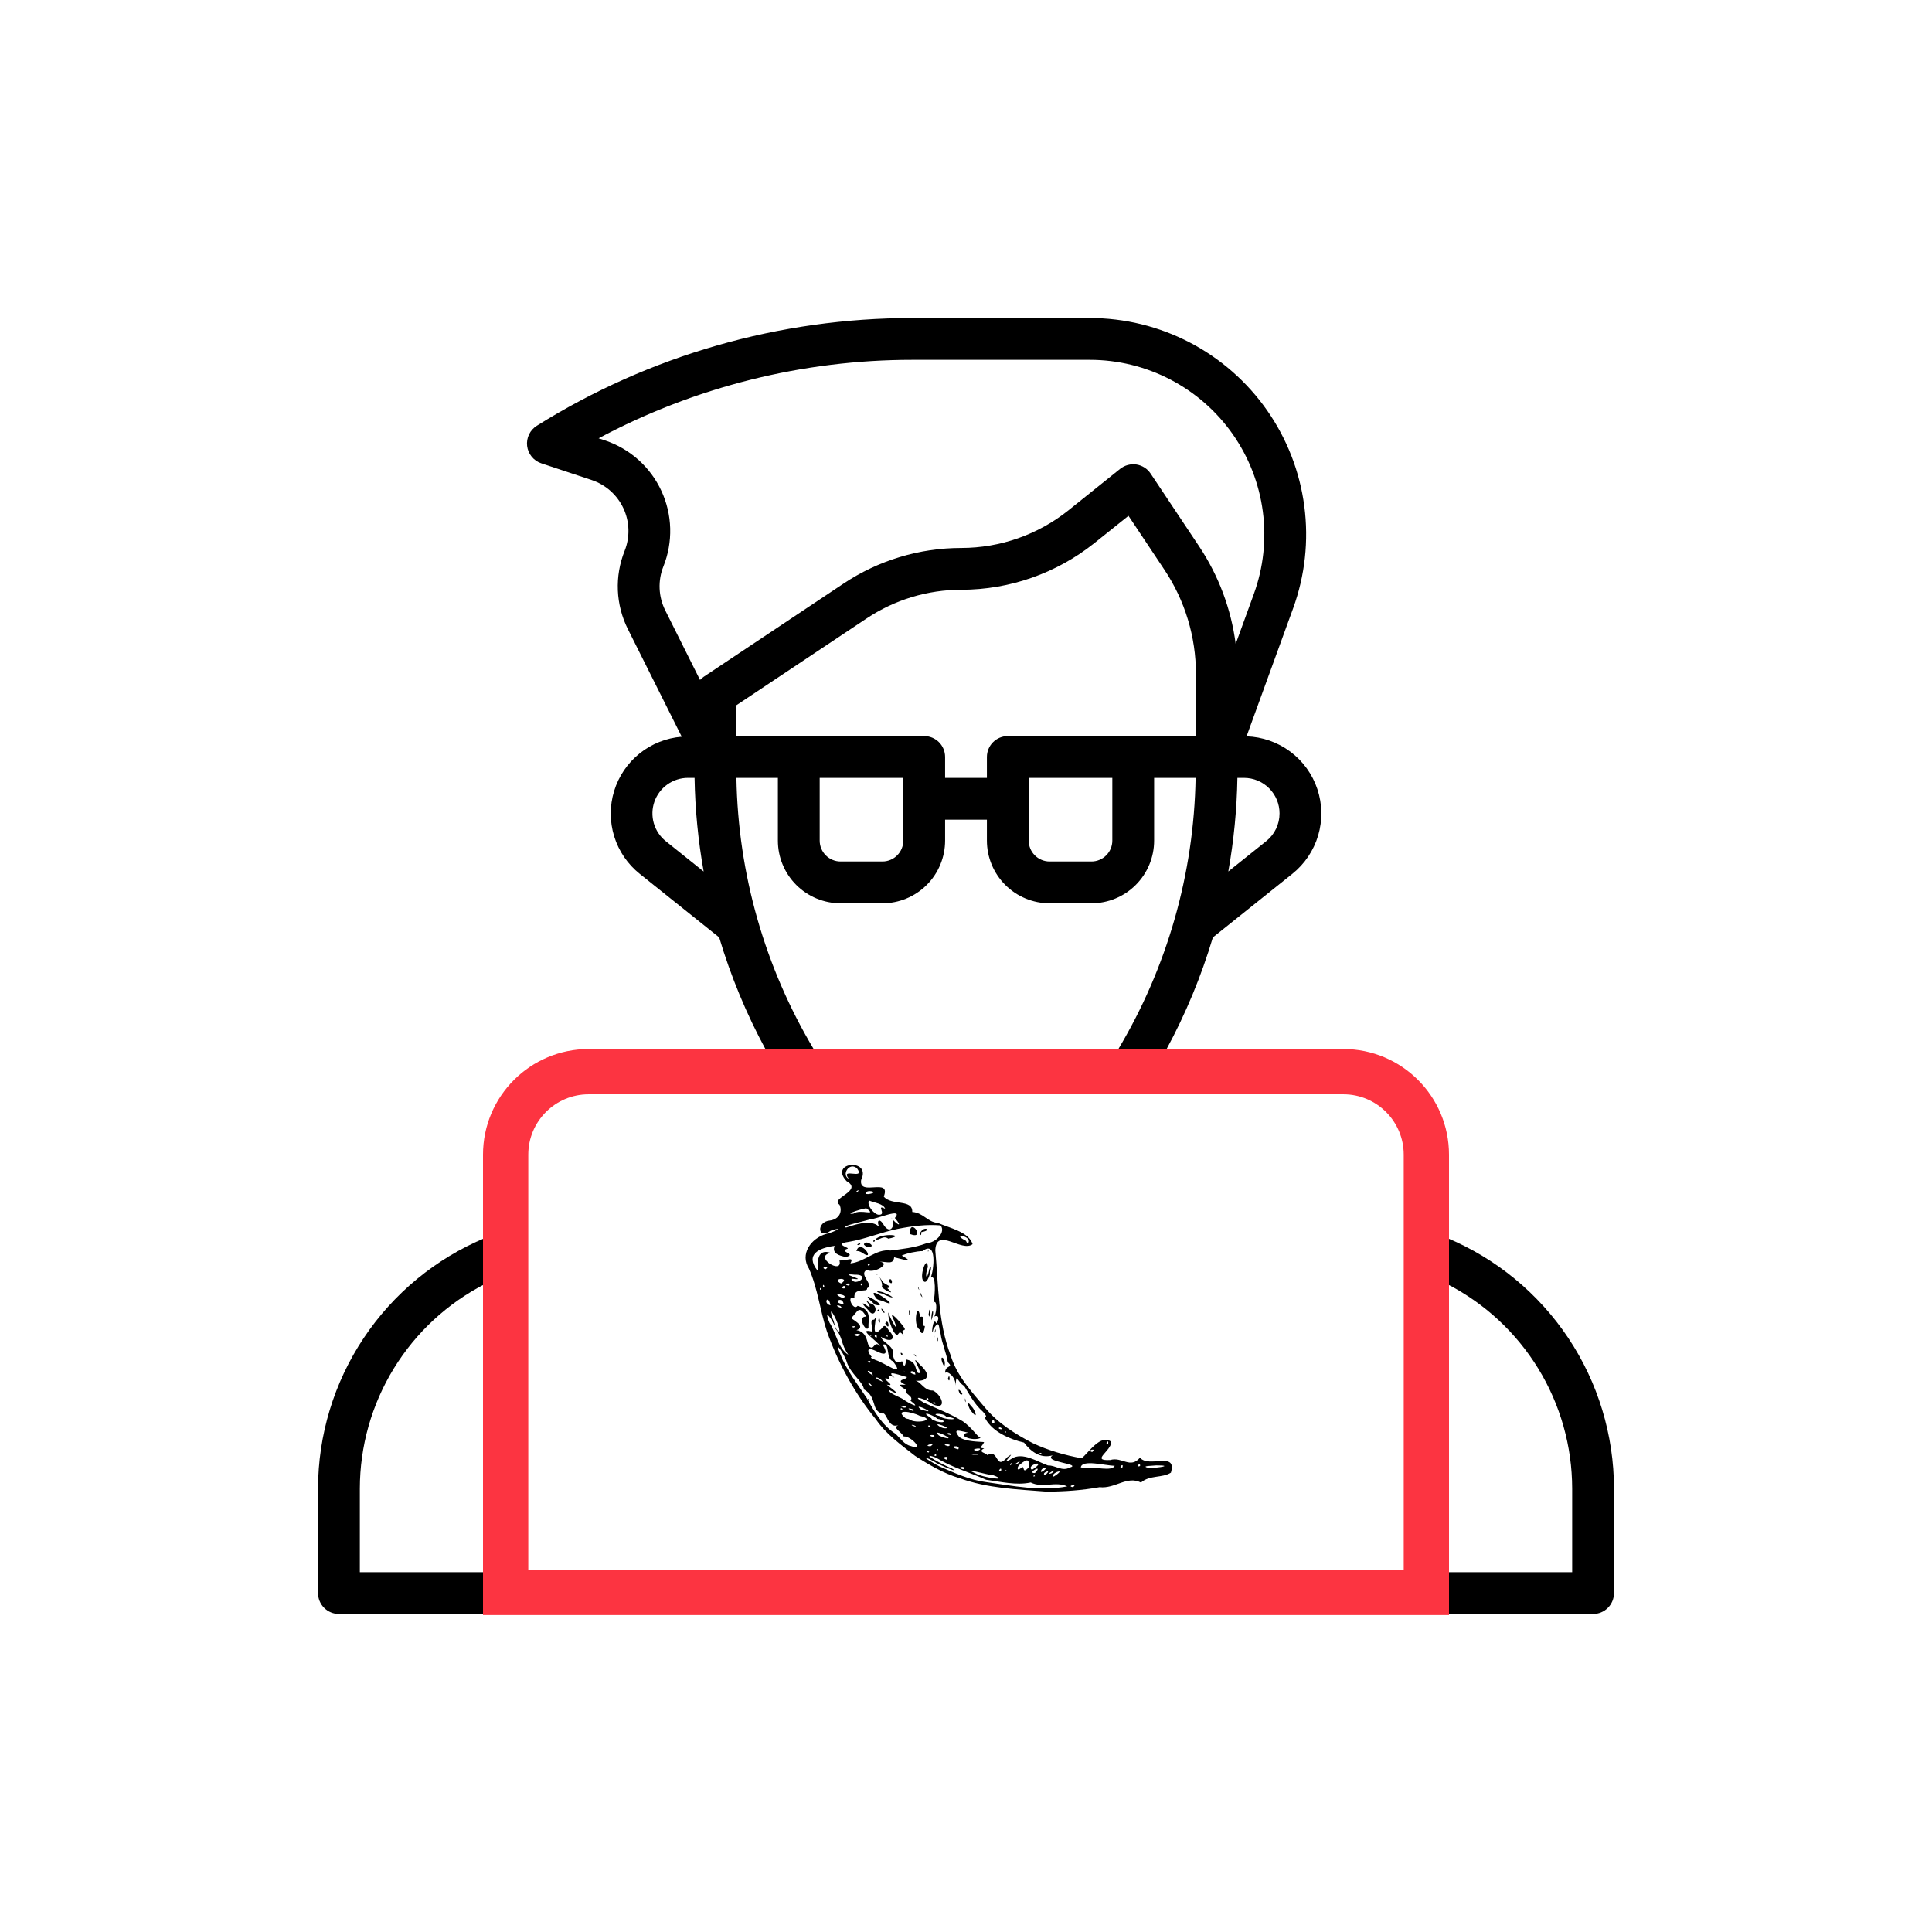 <svg width="256" height="256" viewBox="0 0 256 256" fill="none" xmlns="http://www.w3.org/2000/svg">
<path d="M191.703 164.023V152.928C191.699 149.256 190.238 145.736 187.642 143.14C185.046 140.544 181.526 139.084 177.855 139.079H154.54C157.103 134.35 159.171 129.369 160.711 124.214L171.235 115.792C172.871 114.486 174.067 112.709 174.662 110.702C175.256 108.695 175.221 106.554 174.56 104.568C173.9 102.581 172.646 100.845 170.967 99.594C169.289 98.343 167.268 97.636 165.175 97.57L171.346 80.603C172.921 76.273 173.428 71.627 172.826 67.059C172.224 62.491 170.529 58.136 167.886 54.362C165.243 50.588 161.729 47.507 157.642 45.379C153.555 43.252 149.016 42.141 144.408 42.141H120.894C103.299 42.136 86.057 47.081 71.139 56.41C70.691 56.688 70.331 57.087 70.102 57.562C69.874 58.038 69.785 58.568 69.847 59.092C69.91 59.615 70.12 60.11 70.454 60.518C70.788 60.926 71.231 61.231 71.732 61.395L78.41 63.611C79.329 63.918 80.175 64.409 80.898 65.055C81.62 65.7 82.203 66.486 82.611 67.365C83.019 68.244 83.243 69.197 83.269 70.166C83.295 71.134 83.123 72.098 82.763 72.998C82.1 74.656 81.795 76.437 81.869 78.222C81.943 80.006 82.394 81.755 83.193 83.353L90.333 97.62C88.29 97.783 86.344 98.556 84.746 99.839C83.148 101.122 81.974 102.856 81.374 104.815C80.774 106.774 80.777 108.869 81.383 110.826C81.989 112.784 83.17 114.514 84.772 115.792L95.296 124.214C96.834 129.369 98.9 134.35 101.462 139.079H78.146C74.475 139.084 70.955 140.544 68.359 143.14C65.763 145.736 64.302 149.256 64.298 152.928V164.023C57.743 166.761 52.143 171.375 48.201 177.285C44.259 183.195 42.15 190.138 42.141 197.243V211.091C42.141 211.826 42.432 212.53 42.952 213.049C43.471 213.569 44.176 213.861 44.91 213.861H211.091C211.826 213.861 212.53 213.569 213.049 213.049C213.569 212.53 213.861 211.826 213.861 211.091V197.243C213.851 190.138 211.743 183.195 207.801 177.285C203.858 171.375 198.258 166.761 191.703 164.023ZM150.158 97.534H133.54C132.805 97.534 132.101 97.826 131.582 98.345C131.062 98.865 130.77 99.569 130.77 100.304V103.074H125.231V100.304C125.231 99.569 124.939 98.865 124.42 98.345C123.9 97.826 123.196 97.534 122.461 97.534H97.534V93.477L114.823 81.952C118.543 79.467 122.917 78.142 127.391 78.146C133.792 78.139 140.001 75.961 145.004 71.967L149.529 68.347L154.279 75.477C157.014 79.569 158.472 84.381 158.467 89.303V97.534H150.158ZM147.388 103.074V111.383C147.388 112.117 147.097 112.822 146.577 113.341C146.058 113.86 145.353 114.152 144.619 114.152H139.079C138.345 114.152 137.64 113.86 137.121 113.341C136.601 112.822 136.31 112.117 136.31 111.383V103.074H147.388ZM119.692 103.074V111.383C119.692 112.117 119.4 112.822 118.88 113.341C118.361 113.86 117.656 114.152 116.922 114.152H111.383C110.648 114.152 109.944 113.86 109.424 113.341C108.905 112.822 108.613 112.117 108.613 111.383V103.074H119.692ZM169.546 107.782C169.547 108.489 169.389 109.186 169.083 109.823C168.777 110.46 168.331 111.02 167.779 111.46L162.757 115.476C163.489 111.381 163.892 107.233 163.962 103.074H164.837C166.086 103.074 167.284 103.57 168.167 104.453C169.05 105.336 169.546 106.533 169.546 107.782ZM87.904 75.055C88.544 73.455 88.85 71.741 88.804 70.018C88.758 68.295 88.36 66.6 87.635 65.037C86.91 63.473 85.873 62.074 84.588 60.925C83.304 59.777 81.797 58.903 80.163 58.357L79.315 58.08C92.109 51.249 106.39 47.677 120.894 47.68H144.408C148.124 47.681 151.785 48.577 155.082 50.293C158.378 52.008 161.212 54.493 163.345 57.536C165.477 60.58 166.844 64.092 167.331 67.776C167.818 71.46 167.41 75.207 166.142 78.7L163.735 85.32C163.133 80.695 161.475 76.271 158.888 72.391L152.462 62.75C152.249 62.431 151.972 62.159 151.648 61.953C151.324 61.746 150.961 61.609 150.582 61.55C150.203 61.493 149.816 61.515 149.445 61.613C149.074 61.712 148.728 61.886 148.427 62.124L141.544 67.644C137.523 70.85 132.534 72.6 127.391 72.607C121.823 72.602 116.379 74.25 111.748 77.343L93.227 89.69C93.056 89.807 92.898 89.943 92.757 90.095L88.148 80.875C87.699 79.977 87.445 78.994 87.403 77.991C87.361 76.988 87.531 75.988 87.904 75.055ZM88.225 111.466C87.461 110.857 86.905 110.026 86.634 109.087C86.363 108.148 86.391 107.148 86.714 106.226C87.037 105.304 87.639 104.505 88.436 103.94C89.234 103.375 90.187 103.072 91.164 103.074H92.034C92.103 107.235 92.506 111.384 93.238 115.482L88.225 111.466ZM97.579 103.074H103.074V111.383C103.074 113.586 103.949 115.7 105.507 117.258C107.065 118.816 109.179 119.692 111.383 119.692H116.922C119.126 119.692 121.239 118.816 122.797 117.258C124.356 115.7 125.231 113.586 125.231 111.383V108.613H130.77V111.383C130.77 113.586 131.646 115.7 133.204 117.258C134.762 118.816 136.876 119.692 139.079 119.692H144.619C146.822 119.692 148.936 118.816 150.494 117.258C152.052 115.7 152.928 113.586 152.928 111.383V103.074H158.423C158.208 115.768 154.663 128.184 148.144 139.079H107.857C101.338 128.184 97.793 115.768 97.579 103.074ZM78.146 144.619H177.855C180.059 144.619 182.172 145.494 183.73 147.052C185.288 148.611 186.164 150.724 186.164 152.928V208.321H69.837V152.928C69.837 150.724 70.713 148.611 72.271 147.052C73.829 145.494 75.943 144.619 78.146 144.619ZM47.68 197.243C47.688 191.63 49.243 186.129 52.175 181.344C55.106 176.558 59.301 172.675 64.298 170.119V208.321H47.68V197.243ZM208.321 208.321H191.703V170.119C196.7 172.675 200.894 176.559 203.826 181.344C206.758 186.129 208.313 191.631 208.321 197.243V208.321Z" fill="black"/>
<path d="M121.248 192.904C119.399 191.45 117.427 190.056 116.079 188.093C113.244 184.631 111.061 180.623 109.568 176.411C108.666 173.673 108.357 170.736 107.194 168.103C105.978 166.191 107.403 164.1 109.497 163.493C110.43 163.314 112.07 162.434 110.09 163.063C108.316 164.365 108.144 161.881 109.964 161.723C111.206 161.558 111.663 160.542 111.238 159.627C109.905 158.757 114.471 157.802 112.173 156.505C109.78 153.923 115.521 153.426 114.105 156.358C113.766 158.613 118.116 155.945 117.106 158.548C118.132 159.799 120.948 158.833 120.878 160.587C122.373 160.69 122.886 161.948 124.289 162.044C125.743 162.701 128.379 163.218 128.873 164.857C127.431 165.999 124.09 162.498 123.93 165.659C124.366 170.329 124.255 175.14 125.963 179.587C126.772 182.28 128.731 184.4 130.5 186.497C132.193 188.551 134.486 189.997 136.824 191.214C138.874 192.181 141.084 192.823 143.319 193.225C144.225 192.532 145.825 189.955 147.239 191.041C147.306 192.262 144.433 193.594 147.104 193.459C148.672 192.986 149.76 194.672 151.051 193.151C152.241 194.561 155.997 192.251 155.151 195.132C154.006 195.87 152.336 195.424 151.189 196.44C149.299 195.496 147.793 197.285 145.7 197.059C143.376 197.475 141.011 197.643 138.655 197.647C134.788 197.341 130.84 197.212 127.162 195.866C125.091 195.264 123.069 194.085 121.248 192.904ZM124.513 194.319C126.536 195.194 128.514 196.116 130.731 196.394C134.249 196.883 137.882 197.636 141.412 196.95C139.814 196.228 138.162 197.231 136.571 196.434C134.662 196.844 132.613 196.329 130.672 196.075C128.465 195.092 126.083 194.416 124.017 193.14C121.434 192.197 125.352 194.35 126.05 194.524C127.664 195.44 124.274 194.054 123.796 193.673C122.444 192.915 122.272 193.073 123.662 193.844C123.943 194.008 124.219 194.179 124.513 194.319ZM120.663 191.598C122.624 192.325 120.654 190.22 119.756 190.342C119.358 189.651 118.235 189.215 119.027 188.844C117.603 189.339 117.535 186.964 116.865 187.303C115.358 186.827 116.279 185.141 114.484 184.106C114.32 183.015 112.7 182.069 112.184 180.424C111.955 179.581 110.354 177.162 111.338 179.414C112.175 181.581 113.649 183.437 114.876 185.291C115.829 187.056 116.953 188.901 118.688 190.002C119.273 190.563 119.837 191.423 120.663 191.598ZM115.015 185.398C115.374 186.038 115.084 185.101 115.015 185.398ZM123.011 192.469C123.445 192.274 122.387 192.224 123.011 192.469ZM124.075 192.857C123.965 192.321 123.589 193.157 124.075 192.857ZM125.407 193.413C126.041 192.809 124.43 193.032 125.407 193.413ZM127.691 194.685C128.076 194.116 126.457 194.47 127.691 194.685ZM123.306 191.629C124.291 190.992 122.034 191.62 123.306 191.629ZM124.305 192.127C124.278 191.79 123.949 192.278 124.305 192.127ZM129.3 195.245C130.103 195.751 133.989 196.355 131.556 195.453C131.148 195.538 127.044 194.292 129.3 195.245ZM121.371 189.069C121.293 188.731 120.125 188.696 121.371 189.069ZM123.696 190.424C124.301 190.002 122.44 190.099 123.696 190.424ZM125.652 191.624C126.52 191.296 124.243 191.295 125.652 191.624ZM120.425 188.039C121.367 188.761 124.225 188.131 121.868 187.608C120.795 187.036 118.377 186.644 120.025 187.952L120.425 188.039ZM126.977 192.038C127.369 191.369 125.331 191.656 126.977 192.038ZM124.986 190.455C127.29 191.107 123.048 188.998 124.417 190.216L124.721 190.353L124.986 190.455ZM128.977 192.762C131.159 192.783 127.007 192.462 128.977 192.762ZM119.585 186.777C119.5 186.37 119.047 186.811 119.585 186.777ZM132.668 194.833C132.726 194.099 131.956 195.379 132.668 194.833ZM123.309 189.057C123.177 188.67 122.627 189.041 123.309 189.057ZM119.792 186.521C121.045 186.446 118.077 185.97 119.792 186.521ZM115.627 183.829C115.471 183.228 114.263 182.749 115.627 183.829ZM126.563 190.769C126.455 190.826 126.333 190.507 126.563 190.769ZM133.37 194.946C133.348 194.547 132.999 195.098 133.37 194.946ZM125.96 190.147C126.083 189.632 124.892 189.991 125.96 190.147ZM120.889 186.933C121.821 186.833 119.396 186.303 120.889 186.933ZM129.467 192.264C130.919 191.688 128.052 191.983 129.467 192.264ZM125.005 189.235C126.679 189.45 123.014 188.096 124.638 189.113L125.005 189.235ZM130.822 192.811C132.384 191.877 131.869 194.999 133.473 193.075C135.055 191.92 132.107 194.503 134.056 193.281C135.466 192.338 137.549 193.728 138.864 194.181C139.81 194.135 140.73 194.999 141.7 194.473C143.567 193.971 138.049 193.728 139.495 192.835C137.787 193.333 136.525 192.243 135.684 191.149C133.768 190.706 131.553 189.726 130.596 188.031C130.206 187.394 131.16 188.12 130.26 187.08C129.105 186.053 128.529 184.887 127.753 183.638C126.827 183.144 126.72 181.69 126.626 183.59C126.633 182.391 125.508 181.584 125.233 181.92C125.228 180.765 126.438 181.344 125.591 180.49C125.409 179.293 124.809 178.047 124.629 176.696C124.349 176.045 124.589 174.65 123.673 176.124C123.339 177.682 123.562 174.21 124.081 175.355C124.763 174.186 123.836 174.324 123.798 174.486C124.242 173.5 124.079 172.102 123.682 172.635C123.919 171.59 124.056 168.79 123.328 169.286C123.77 168.194 124.165 164.287 122.249 165.776C121.473 165.787 120.129 166.058 119.493 166.374C121.486 167.473 119.293 166.771 118.482 166.596C118.376 167.613 117.572 167.173 116.569 167.183C118.172 167.381 115.788 168.823 114.868 168.263C113.674 168.834 115.899 170.259 114.892 170.699C115.016 171.364 113.062 170.459 113.216 171.993C112.056 171.506 113.056 173.813 113.636 173.033C115.608 173.566 115.025 174.783 115.075 175.939C114.753 176.613 113.488 174.356 114.793 174.461C113.764 172.788 113.654 173.856 112.799 174.633C112.6 174.689 114.981 175.738 113.487 176.257C114.801 176.46 114.839 177.61 115.106 178.338C115.896 179.161 115.735 177.429 116.68 178.418C116.082 177.537 113.511 175.936 115.581 176.449C115.57 175.563 115.207 174.848 115.841 174.865C116.469 173.728 115.183 177.669 116.598 176.223C116.99 176.052 117.087 175.085 117.791 176.315C118.814 177.321 118.161 178.05 116.718 177.129C116.976 178.004 118.648 178.317 118.334 179.687C118.667 180.891 119.133 180.448 119.539 180.378C119.858 181.548 120.039 180.688 120.054 180.131C121.513 180.443 121.171 181.306 121.628 181.908C122.633 182.362 120.189 178.832 121.915 180.847C123.731 182.486 122.596 183.171 120.966 182.908C121.998 182.825 122.33 184.303 123.62 184.251C124.797 184.81 125.593 186.96 123.565 186.065C122.862 185.431 120.373 184.649 122.406 185.855C124.284 186.724 125.775 187.245 127.586 188.336C128.882 189.261 129.442 190.321 129.933 190.531C128.844 191.051 126.651 190.115 128.279 189.829C127.263 189.644 126.121 189.13 127.094 190.395C127.921 191.086 130.025 191.013 130.402 191.091C130.083 191.796 129.534 191.852 130.415 191.906C129.432 192.431 130.731 192.512 130.822 192.811ZM128.811 187.132C128.213 186.507 128.058 185.335 128.705 186.354C129.036 186.488 129.767 188.27 128.811 187.132ZM135.36 191.292C135.733 191.268 135.371 191.576 135.36 191.292ZM127.866 185.598C128.083 186.328 127.843 184.652 127.866 185.598ZM127.215 184.722C128.164 185.134 126.463 183.268 127.215 184.722ZM119.328 179.278C119.77 179.16 119.545 180.035 119.328 179.278ZM125.605 182.681C125.924 183.537 125.877 181.661 125.605 182.681ZM121.171 179.597C121.824 180.125 120.858 179.035 121.171 179.597ZM124.977 180.817C124.264 179.22 125.481 179.945 125.134 181.079L124.977 180.817ZM118.413 176.44C118.094 175.916 117.567 174.378 117.737 173.909C117.89 174.673 119.362 177.199 118.459 174.955C117.46 173.074 119.652 175.566 119.878 176.035C119.983 176.501 119.262 175.907 119.75 177.002C118.859 175.756 119.224 177.69 118.413 176.44ZM116.384 175.042C116.849 175.878 116.468 173.824 116.384 175.042ZM117.297 175.356C118.035 176.639 117.732 174.437 117.297 175.356ZM115.102 173.658C114.347 172.908 113.8 172.216 115.137 173.193C115.653 173.213 113.993 171.62 115.261 172.687C116.595 172.93 115.92 174.874 115.102 173.658ZM116.255 173.628C116.694 173.194 116.488 174.056 116.255 173.628ZM116.964 173.856C117.771 174.378 116.299 172.61 116.964 173.856ZM115.554 172.508C113.359 170.554 118.313 173.53 115.913 172.87L115.554 172.508ZM121.844 176.163C120.894 175.593 121.593 172.153 121.917 174.506C122.84 174.207 121.866 175.721 122.555 175.707C122.446 176.662 122.138 177.006 121.844 176.163ZM124.171 177.538C124.367 178.247 124.264 176.501 124.171 177.538ZM123.767 177.139C123.872 176.696 123.778 177.66 123.767 177.139ZM115.985 171.866C114.574 169.92 120.084 173.834 116.888 172.36C116.554 172.272 116.152 172.241 115.985 171.866ZM120.465 174.242C120.763 174.513 120.332 172.603 120.465 174.242ZM123.867 176.424C124.13 175.49 123.886 177.041 123.867 176.424ZM116.201 171.123C117.039 170.944 119.675 172.596 117.254 171.595C116.985 171.297 116.412 171.433 116.201 171.123ZM123.399 174.711C123.489 173.036 123.9 173.71 123.403 174.951L123.399 174.711ZM116.825 170.54C117.166 170.039 115.918 168.275 117.005 169.907C117.474 170.281 118.364 170.532 117.578 170.689C118.814 171.78 117.277 170.985 116.825 170.54ZM123.043 174.188C123.279 172.279 123.251 175.306 123.043 174.188ZM116.111 168.777C116.372 168.666 116.249 169.125 116.111 168.777ZM117.734 169.743C118.504 170.72 118.151 168.867 117.734 169.743ZM122.309 172.288C122.395 172.778 122.305 171.952 122.309 172.288ZM122.044 171.701C122.635 172.531 121.409 170.135 122.044 171.701ZM121.654 170.674C122.016 171.487 121.547 170.027 121.654 170.674ZM122.289 169.643C121.853 168.875 122.839 166.258 122.949 167.881C122.489 169.145 122.816 169.853 123.137 168.157C123.73 166.822 123.009 170.79 122.289 169.643ZM122.941 165.752C123.131 165.519 122.983 166.033 122.941 165.752ZM121.852 187.212C121.884 187.355 121.593 186.986 121.852 187.212ZM124.095 188.347C125.343 188.667 125.337 188.152 124.209 188C123.602 187.435 121.688 186.837 123.401 187.93C123.515 188.217 123.873 188.21 124.095 188.347ZM119.664 185.404C120.352 185.916 122.254 186.857 120.644 185.599C121.187 184.968 119.605 184.632 120.129 184.21C118.795 183.393 119.076 183.466 120.012 183.492C118.407 182.775 120.243 182.828 120.157 182.461C119.538 182.339 117.084 181.37 118.528 182.541C117.06 181.792 118.178 182.819 117.735 182.711C116.234 182.302 119.071 183.854 117.496 183.468C118.357 184.151 119.814 185.216 117.86 184.19C117.603 184.561 119.258 185.122 119.664 185.404ZM122.011 186.752C124.864 187.671 120.612 185.628 122.011 186.752ZM134.023 194.028C134.059 193.462 133.633 194.511 134.023 194.028ZM135.257 194.548C135.915 193.91 135.284 195.564 136.348 194.392C136.359 193.553 136.315 193.057 135.125 194.076C134.797 194.258 134.651 195.032 135.257 194.548ZM115.66 182.24C115.457 181.446 114.242 181.45 115.66 182.24ZM116.978 183.104C116.488 182.292 115.231 182.369 116.978 183.104ZM124.478 187.627C125.21 188.278 127.841 188.104 125.367 187.707C125.001 187.165 123.041 187.296 124.478 187.627ZM134.788 193.994C135.914 193.049 133.696 194.416 134.788 193.994ZM137.131 195.605C137.138 195.302 136.646 195.738 137.131 195.605ZM137.135 195.18C138.383 193.858 135.926 195.258 137.135 195.18ZM112.417 179.526C111.353 178.008 111.756 177.326 110.73 176.087C110.536 175.139 108.97 172.989 109.92 175.267C110.791 176.599 111.049 178.662 112.417 179.526ZM136.743 194.76C139.039 193.276 135.801 194.113 136.743 194.76ZM138.496 195.446C139.646 194.459 137.769 195.24 138.496 195.446ZM115.269 180.563C115.598 180.073 114.419 180.5 115.269 180.563ZM138.13 194.978C139.243 194.26 137.874 194.37 137.928 195.044L138.13 194.978ZM123.022 185.455C122.984 184.97 122.434 185.496 123.022 185.455ZM123.956 185.992C123.659 185.392 123.5 186.086 123.956 185.992ZM139.916 195.463C141.343 194.434 139.052 195.266 139.617 195.658L139.916 195.463ZM139.37 195.199C140.532 194.225 138.144 195.63 139.37 195.199ZM142.161 197.057C142.941 196.534 141.213 196.888 142.161 197.057ZM115.984 180.21C117.03 180.444 120.163 182.785 118.314 180.372C117.368 180.091 117.936 177.777 116.97 178.187C117.618 179.27 117.503 179.73 116.142 179.048C114.432 178.213 115.181 179.462 115.516 179.806C115.06 179.909 116.118 180.201 115.984 180.21ZM111.22 176.447C111.407 175.673 109.497 172.188 110.318 174.701C110.614 175.228 110.584 176.225 111.22 176.447ZM119.964 181.838C119.938 181.775 119.426 181.388 119.964 181.838ZM121.29 182.147C121.289 181.327 119.824 181.814 121.29 182.147ZM132.78 189.39C132.561 188.83 131.914 189.377 132.78 189.39ZM133.332 189.793C133.25 189.48 133.013 189.854 133.332 189.793ZM137.886 192.662C138.324 192.338 137.339 192.621 137.886 192.662ZM113.6 177.055C114.853 176.57 112.258 176.709 113.6 177.055ZM131.769 188.501C131.755 187.69 130.97 188.703 131.769 188.501ZM113.105 175.901C113.91 175.63 112.36 175.722 113.105 175.901ZM115.441 177.033C115.426 176.766 115.194 177.134 115.441 177.033ZM143.932 194.504C144.967 194.294 147.325 195.031 147.706 194.23C146.449 194.199 143.358 193.343 143.212 194.434L143.487 194.477L143.932 194.504ZM116.183 177.22C116.201 176.398 115.542 177.189 116.183 177.22ZM110.041 172.96C109.763 171.394 108.981 172.723 110.041 172.96ZM111.506 173.328C111.524 172.825 110.166 172.875 111.506 173.328ZM112.343 173.739C112.154 173.986 112.101 173.543 112.343 173.739ZM117.609 177.117C117.857 176.889 117.022 176.949 117.609 177.117ZM111.786 172.812C111.644 171.629 110.089 172.635 111.786 172.812ZM108.783 170.864C108.74 170.318 108.49 171.07 108.783 170.864ZM109.23 170.526C109.157 169.879 108.846 170.609 109.23 170.526ZM111.697 171.999C112.741 171.589 109.797 171.151 111.484 171.922L111.697 171.999ZM144.724 192.399C145.392 191.787 143.875 192.21 144.724 192.399ZM148.714 194.467C148.981 193.676 148.04 194.572 148.714 194.467ZM111.95 170.706C112.059 169.94 111.122 170.858 111.95 170.706ZM108.439 168.354C108.25 167.272 108.276 165.375 110.08 166.016C107.672 166.494 111.746 169.009 111.232 167.023C112.244 167.073 113.213 166.425 112.681 167.408C114.676 167.188 116.059 165.458 117.987 165.7C119.488 165.502 121.129 165.351 122.746 164.747C124.076 164.651 125.357 163.219 124.628 162.37C122.814 162.217 120.915 162.444 118.911 162.842C116.689 163.304 114.672 164.181 112.43 164.558C110.246 164.852 112.87 165.367 112.244 165.481C111.104 165.877 113.603 166.144 112.096 166.561C111.165 166.384 110.196 166.064 110.594 165.083C108.501 165.354 106.662 166.223 108.316 168.353L108.439 168.354ZM113.481 165.785C113.972 163.978 116.11 167.273 114.286 166.025C114.068 165.862 113.709 165.729 113.481 165.785ZM113.577 164.909C114.285 164.381 113.953 165.205 113.577 164.909ZM114.476 164.923C114.54 164.091 116.534 165.364 114.805 165.223L114.476 164.923ZM115.706 164.429C116.155 163.904 115.835 164.896 115.706 164.429ZM116.021 164.218C116.769 163.319 120.256 163.644 117.703 164.13C117.019 163.615 116.495 164.434 116.021 164.218ZM120.572 163.516C122.834 164.389 120.459 161.061 120.572 163.516ZM121.864 163.509C122.336 162.272 123.696 163.013 122.082 163.261C122.117 163.392 122.035 163.899 121.864 163.509ZM111.44 170.071C112.851 169.207 109.942 169.321 111.44 170.071ZM112.483 170.361C112.978 169.835 111.409 170.147 112.483 170.361ZM109.41 168.179C110.216 167.56 108.456 167.944 109.41 168.179ZM151.069 194.241C151.092 193.523 150.453 194.565 151.069 194.241ZM146.836 191.352C146.956 190.525 146.292 191.425 146.836 191.352ZM152.233 194.52C153.36 194.524 155.648 194.17 153.195 194.171C152.811 194.231 150.953 194.218 152.233 194.52ZM113.401 169.854C114.313 169.791 114.828 168.847 113.225 168.902C110.739 168.644 115.417 169.753 112.906 169.436C112.568 169.659 113.381 169.916 113.401 169.854ZM114.204 170.26C114.109 169.675 113.922 170.571 114.204 170.26ZM115.157 167.719C115.553 167.228 114.61 167.588 115.157 167.719ZM112.124 162.648C113.752 162.094 115.978 161.472 116.747 162.921C115.964 161.979 116.431 161.053 117.17 162.429C118.214 163.822 118.737 161.796 118.058 161.328C118.832 162.291 119.713 162.745 118.576 161.389C119.812 159.903 116.103 161.584 115.26 161.567C114.855 161.749 111.073 162.531 112.124 162.648ZM113.078 160.821C114.006 160.12 116.289 161.238 114.824 160.125C114.681 159.998 111.616 160.969 113.078 160.821ZM116.463 160.961C117.549 160.988 115.994 159.501 117.289 160.175C117.076 159.48 115.781 159.35 115.148 159.073C114.79 159.708 115.877 160.969 116.463 160.961ZM113.671 157.888C114.047 157.379 113.012 158.147 113.671 157.888ZM115.055 158.219C116.806 157.987 114.608 157.465 114.702 158.201L115.055 158.219ZM112.472 156.198C111.239 154.589 114.79 156.469 113.538 154.783C112.483 153.944 111.47 155.728 112.472 156.198ZM128.295 164.721C128.86 163.718 125.96 163.37 127.914 164.366C128.093 164.426 128.053 164.79 128.295 164.721Z" fill="black"/>
<path d="M78 142H178C184.075 142 189 146.925 189 153V211H67V153C67 146.925 71.925 142 78 142Z" stroke="#FC3441" stroke-width="6"/>
</svg>

